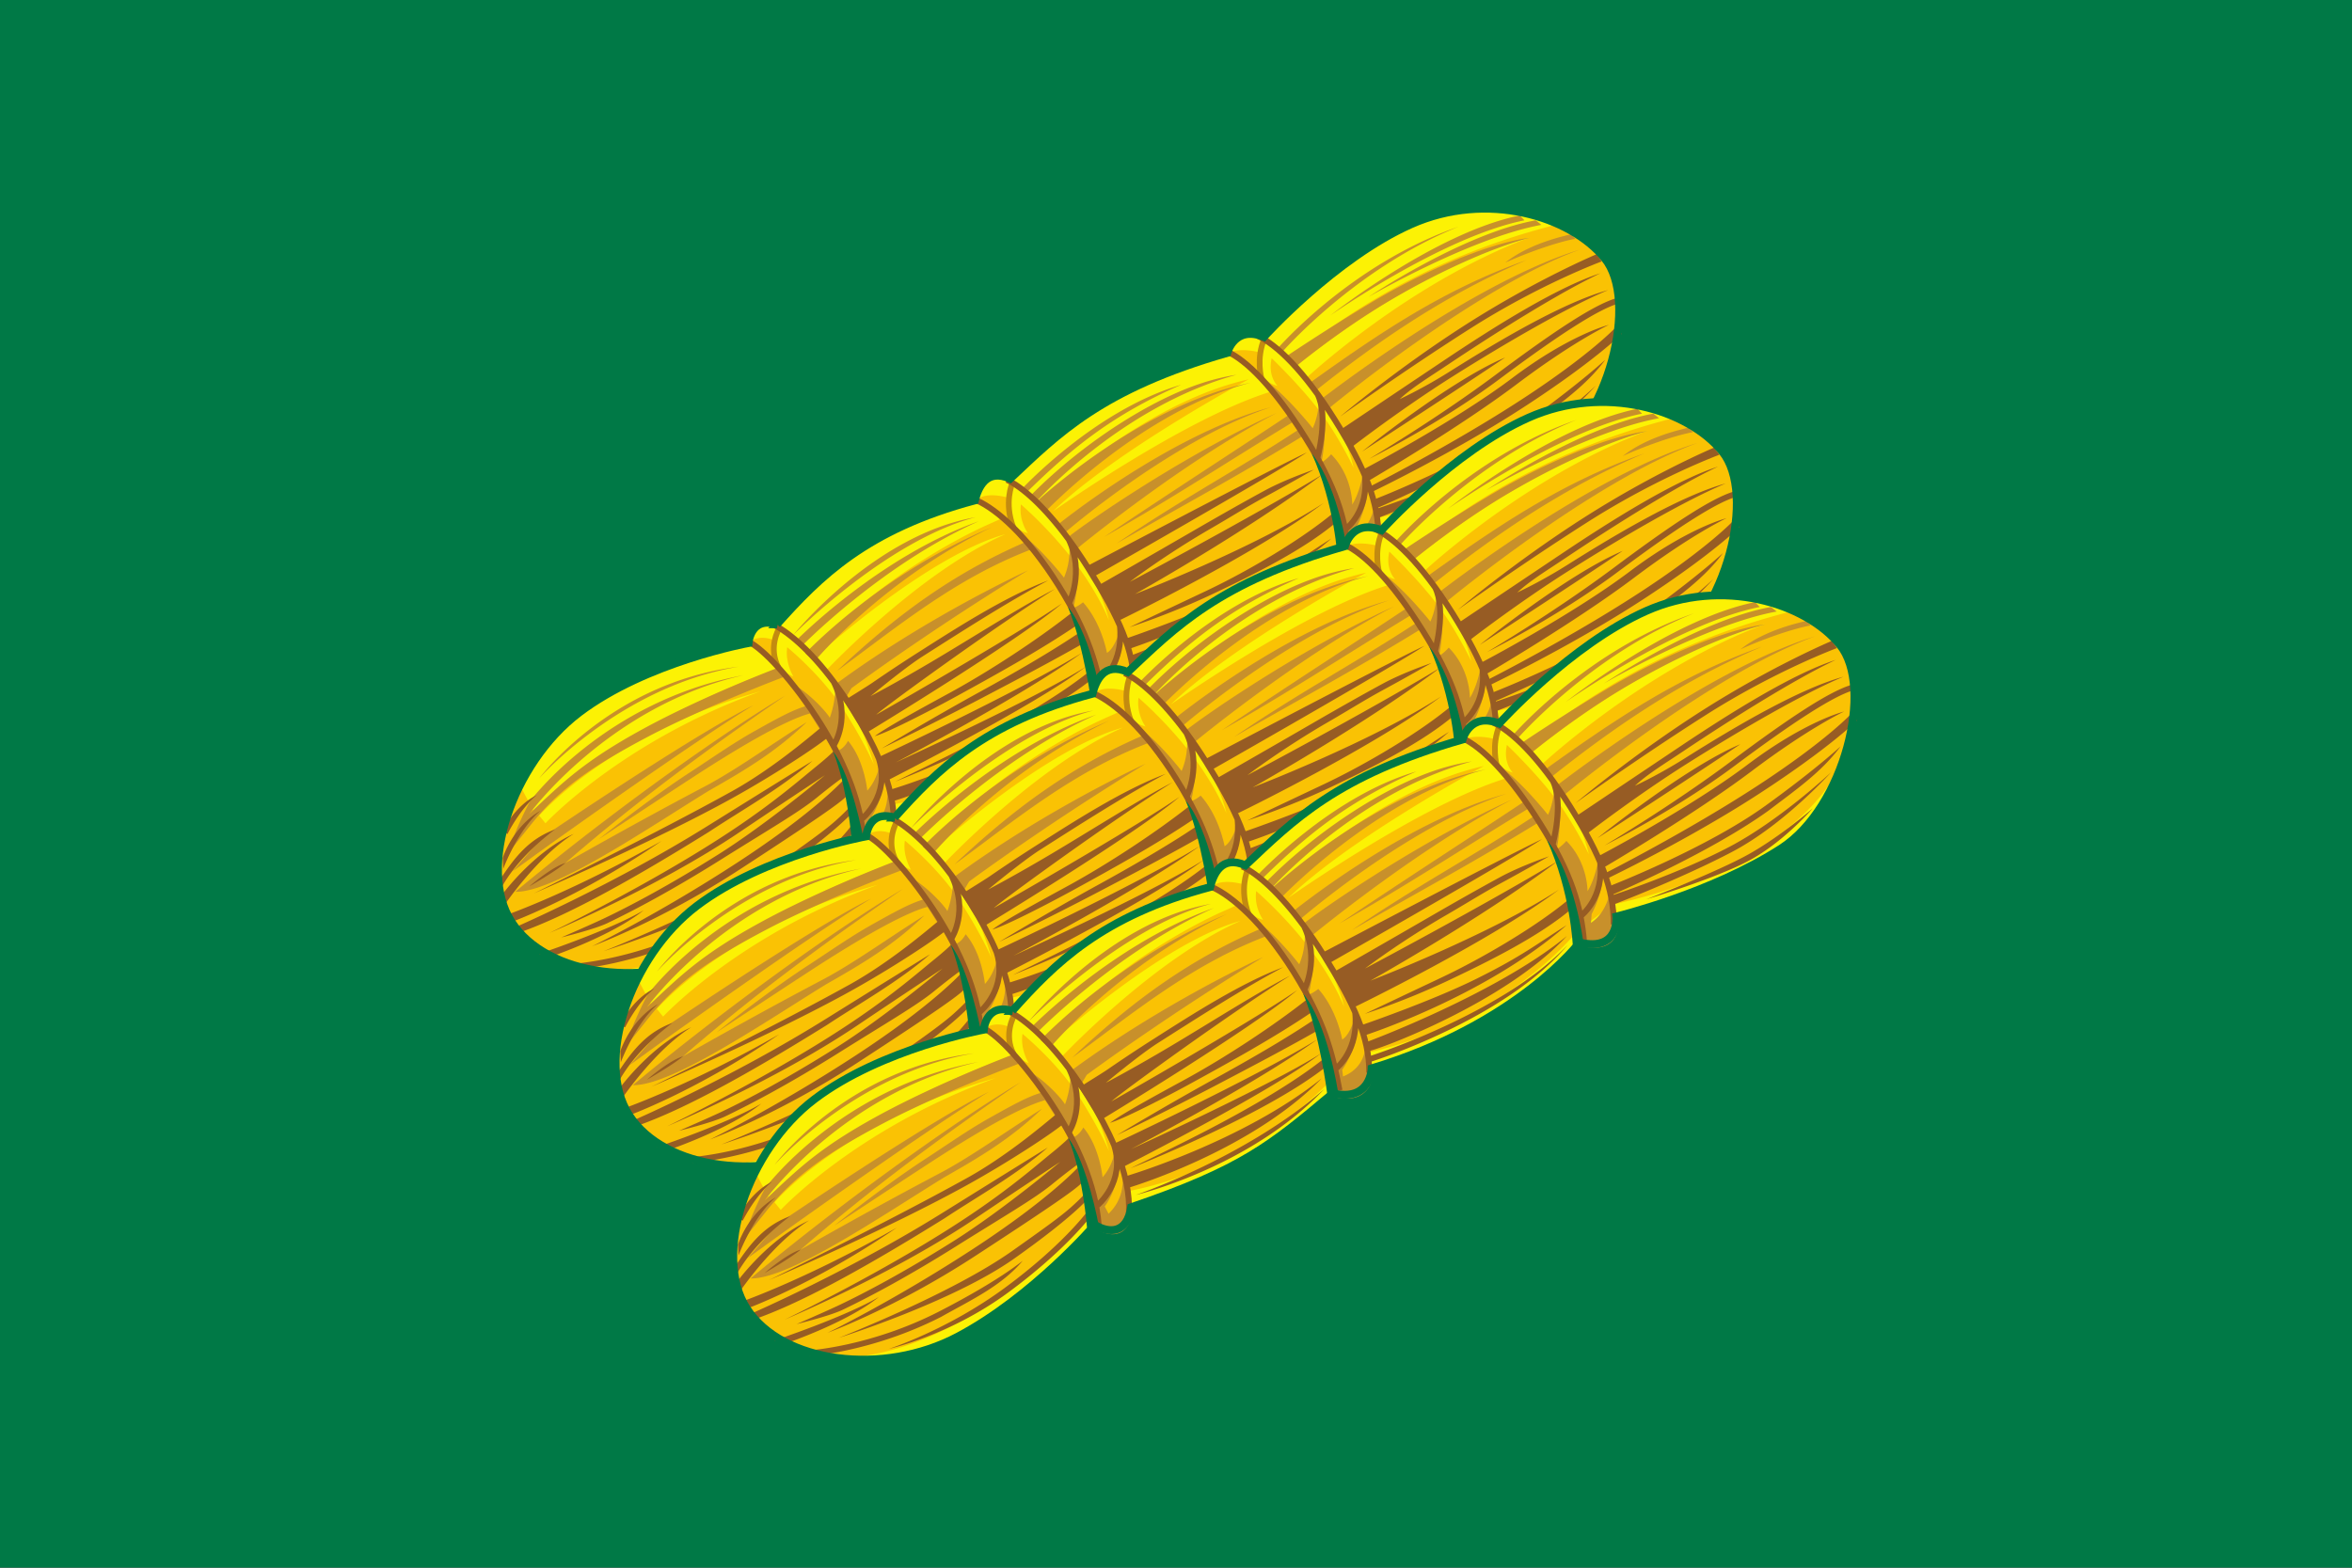 <svg xmlns="http://www.w3.org/2000/svg" xmlns:xlink="http://www.w3.org/1999/xlink" width="600" height="400" viewBox="0 0 158.75 105.833"><rect x="0" y="0" width="158.75" height="105.833" fill="#333333" stroke="none"/><path style="font-variation-settings:normal;opacity:1;vector-effect:none;fill:#007946;fill-opacity:1;stroke:none;stroke-width:.534;stroke-linecap:butt;stroke-linejoin:miter;stroke-miterlimit:4;stroke-dasharray:none;stroke-dashoffset:0;stroke-opacity:1;stop-color:#000;stop-opacity:1" d="M172.749 83.19V30.926H94.393V83.19z" transform="matrix(2.026 0 0 2.025 -191.242 -62.629)"/><g transform="matrix(1.861 .576 -.576 1.86 11.476 -92.503)" style="opacity:1"><use xlink:href="#a" transform="translate(-11.75 -10.395)" width="100%" height="100%" style="opacity:1"/><use xlink:href="#a" transform="translate(-5.875 -5.197)" width="100%" height="100%" style="opacity:1"/><g id="a"><path style="font-variation-settings:normal;opacity:1;vector-effect:none;fill:#fac204;fill-opacity:1;stroke:none;stroke-width:.397;stroke-linecap:butt;stroke-linejoin:miter;stroke-miterlimit:4;stroke-dasharray:none;stroke-dashoffset:0;stroke-opacity:1;stop-color:#000;stop-opacity:1" d="M52.284 70.234c.916-2.001 1.969-4.048 5.28-6.132-.02-.431.033-1.191.946-1.08 1.115-1.967 2.08-3.891 5.896-6.393 0 0-.047-1 1.048-.904 0 0 1.545-3.34 3.714-5.238 2.169-1.898 5.19-1.905 6.76-.857 1.572 1.047 1.811 5.331.144 7.333-1.835 2.201-4.762 3.952-4.762 3.952s.476 1.142-.952 1.238c0 0-1.21 3.346-5.59 6.299 0 0 .316 1.128-1.028 1.224-1.503 2.332-2.2 3.437-5.508 5.84.13.917-.445 1.1-1.022.958 0 0-1.306 3.007-3.38 5.095-2.074 2.089-5.545 2.7-7.285 1.238-1.69-1.42-1.604-5.244.095-7.618 1.699-2.374 4.895-4.042 4.895-4.042s-.21-.918.75-.913z"/><path style="font-variation-settings:normal;opacity:1;vector-effect:none;fill:#fcf204;fill-opacity:1;stroke:none;stroke-width:.397;stroke-linecap:butt;stroke-linejoin:miter;stroke-miterlimit:4;stroke-dasharray:none;stroke-dashoffset:0;stroke-opacity:1;stop-color:#000;stop-opacity:1" d="M50.096 83.514a7.11 7.11 0 0 0 3.734-1.945c2.074-2.088 3.38-5.095 3.38-5.095.577.141 1.152-.04 1.022-.958 3.307-2.403 4.005-3.508 5.508-5.84 1.344-.096 1.027-1.224 1.027-1.224 4.381-2.953 5.591-6.3 5.591-6.3 1.428-.095.952-1.237.952-1.237s2.927-1.751 4.762-3.952c.805-.967 1.166-2.467 1.146-3.877 0 0 .267 3.798-6.168 7.481l-.893 1.25s-1.41 3.714-5.715 6.174c0 0 .156.669-.221.94-.377.27-.704.371-.704.371s-1.687 3.646-5.551 5.714l-.236.892-.733.279s-2.463 5.815-6.901 7.327z"/><path style="font-variation-settings:normal;vector-effect:none;fill:#fcf204;fill-opacity:1;stroke:none;stroke-width:.066;stroke-linecap:butt;stroke-linejoin:miter;stroke-miterlimit:4;stroke-dasharray:none;stroke-dashoffset:0;stroke-opacity:1;stop-color:#000" d="M73.227 48.93a6.329 6.329 0 0 0-4.06 1.557c-2.168 1.898-3.713 5.238-3.713 5.238l1.03.422c.587-.554 2.548-4.135 7.555-7.171a5.855 5.855 0 0 0-.812-.046zm.02.764c-3.571 2.237-6.426 6.667-6.426 6.667l.471.27s2.384-4.176 5.955-6.937zm-8.035 6.098c-.684-.003-.663.75-.663.75s.286-.238.976-.262c0 0 0 .976.881.928 0 0-.429-.214-.476-.856 0 0 1.19.594 2.095 1.237.904.643 1.738 1.548 1.738 1.548s-.595-1.048-1.524-1.738c-.928-.69-2.047-1.476-2.88-1.595a1.086 1.086 0 0 0-.147-.012zm-.804.8-.002.037c-3.817 2.502-4.78 4.426-5.896 6.392l.37.159c-.309-.113-.548-.17-.656-.154-.333.047-.738.262-.547.976 0 0 .166-.31 1.023-.334 0 0 .024 1.024.953.976 0 0-.429-.31-.524-.88 0 0 1.166.5 2.333 1.333 1.166.833 1.762 1.595 1.762 1.595s-.453-.857-1.81-2a9.474 9.474 0 0 0-1.928-1.254l.222.095s2.35-4.35 5.675-6.246c0 0-3.69 3.754-5.119 6.373 0 0 3.475-4.523 6.047-6.237 0 0-.694-.594-1.903-.832zM52.284 70.233l.367.18a2.354 2.354 0 0 0-.61-.103c-.337 0-.705.15-.403.698 0 0 .222-.262.722-.214 0 0 .047.928 1 1 0 0-.429-.382-.5-.905 0 0 1.402.566 2.446 1.441 1.043.875 1.616 1.549 1.616 1.549s-.943-1.515-2.29-2.458a9.497 9.497 0 0 0-.39-.257l.15.082s2.047-4.19 4.523-6.333c-2.37 1.517-5.015 5.992-5.04 6.034-.055-.032-.114-.069-.168-.097 1.672-3.678 4.592-6.127 4.592-6.127l.378-.334-1.08-.31c-3.344 2.107-4.397 4.153-5.313 6.154zm-.761.819.012.094s-3.196 1.668-4.895 4.042c-.625.873-1.03 1.942-1.21 3.016l.708.707c2.238-4.094 6.666-7.237 6.666-7.237l-1.238-.619zm.9 1.575c-4.523 2.904-6.047 6.38-6.047 6.38l.286.19s1.666-3.475 5.761-6.57z"/><path style="color:#000;font-style:normal;font-variant:normal;font-weight:400;font-stretch:normal;font-size:medium;line-height:normal;font-family:sans-serif;font-variant-ligatures:normal;font-variant-position:normal;font-variant-caps:normal;font-variant-numeric:normal;font-variant-alternates:normal;font-variant-east-asian:normal;font-feature-settings:normal;font-variation-settings:normal;text-indent:0;text-align:start;text-decoration:none;text-decoration-line:none;text-decoration-style:solid;text-decoration-color:#000;letter-spacing:normal;word-spacing:normal;text-transform:none;writing-mode:lr-tb;direction:ltr;text-orientation:mixed;dominant-baseline:auto;baseline-shift:baseline;text-anchor:start;white-space:normal;shape-padding:0;shape-margin:0;inline-size:0;clip-rule:nonzero;display:inline;overflow:visible;visibility:visible;opacity:1;isolation:auto;mix-blend-mode:normal;color-interpolation:sRGB;color-interpolation-filters:linearRGB;solid-color:#000;solid-opacity:1;vector-effect:none;fill:#c8902b;fill-opacity:1;fill-rule:nonzero;stroke:none;stroke-width:.25;stroke-linecap:butt;stroke-linejoin:miter;stroke-miterlimit:4;stroke-dasharray:none;stroke-dashoffset:0;stroke-opacity:1;color-rendering:auto;image-rendering:auto;shape-rendering:auto;text-rendering:auto;enable-background:accumulate;stop-color:#000;stop-opacity:1" d="M276.43 185.197c-8.653 4.52-17.912 16.04-17.912 16.04s10.4-11.303 18.8-15.69zm-2.17.008c-9.928 5.415-19.79 19.815-19.79 19.815s10.88-14.11 20.548-19.383zm7.13.375c-2.414 1.38-5.34 3.47-7.13 6.092 2.166-1.935 5.589-4.527 7.838-5.697zm-49.09 57.711c2.473-3.667 10.868-15.782 19.223-23.982-10.567 9.313-20.825 22.738-21.334 23.756l1.385 1.318zm-37.087 45.2c3.632-3.883 6.833-7.387 9.58-12.376-3.488 4.054-6.96 8.68-10.111 11.85-7.747 7.747-14.575 15.085-14.575 15.085 6.449-10.437 13.724-20.218 20.993-29.43-7.6 8.483-18.358 22.974-26.14 34.97 4.883-1.39 14.16-13.145 20.253-20.1zm-17.764 12.845s14.25-18.771 20.049-25.28c-6.44 6.09-21.275 24.688-21.275 24.688l-2.39 5.404zm-2.947-2.203c2.14-5.229 5.132-9.152 11.062-15.088s14.67-12.726 14.67-12.726l-1.302-.756s-8.101 6.334-14.28 12.695c-6.178 6.361-7.996 9.81-10.94 15.041 0 0 5.66-16.526 21.366-25.602-16.326 8.561-21.773 23.989-21.773 23.989-.447 2.37-.741 4.821-.753 7.422zm41.726-10.096c2.18.534 4.353-.155 3.862-3.62l-4.91-7.753-6.561-5.632.457-1.897c8.677-11.65 17.492-21.549 17.492-21.549s-10.686 9.516-19.705 21.781c0 0 3.567 2.671 6.621 5.598 3.054 2.927 5.853 6.743 3.69 10.688l-.764-.764s1.527-4.072-.89-7.635c0 0 .382 2.164-.508 4.072 0 0-1.529-3.689-4.328-5.47 0 0-.254 1.526-1.272 1.78 0 0 .636-5.217-2.418-8.017 0 0 .637 1.655.51 4.073-.127-.255-3.182-2.29-6.363-2.926l2.86 2.428c-1.51.987-3.307 2.892-5.388 5.078-2.177 2.287-4.258 4.99-6.41 7.582-4.303 5.182-8.836 11.92-8.836 11.92s5.12-6.276 9.41-11.442c2.145-2.583 4.478-5.275 6.637-7.543 2.096-2.202 4.031-3.984 5.44-4.873l4.685 3.975zm24.678-25.697c5.08-.36 3.885-4.625 3.885-4.625l-3.555-5.662c2.25 2.52 2.25 5.49-.09 7.379l-.36-.81s1.53-4.5-.45-7.47c0 0 .179 2.7-.72 3.69 0 0-1.799-3.509-4.948-5.398 0 0-.45.72-.99 1.08 0 0-.181-5.669-3.06-8.008 0 0 .99 1.978.72 4.588 0 0-4.05-2.88-7.828-4.139l1.771 1.07c-7.926 6.773-13.402 14.193-18.687 23.526 5.82-7.834 11.134-16.08 19.482-22.653 3.198 2.575 6.394 4.191 9.592 8.508zm25.014-28.434c5.399-.36 3.6-4.677 3.6-4.677l-2.21-3.3s.51 2.674-1.144 4.71l-.254-1.145s1.017-4.836-1.273-7.127c0 0 .382 2.545-.127 4.454 0 0-1.02-3.562-4.582-5.471 0 0-.382.89-.89 1.398 0 0-.51-5.471-2.673-7.761 0 0 .509 2.164.254 3.818 0 0-4.453-3.054-7.889-4.2l4.403 3.458c-6.275 7.7-10.87 13.127-18.35 22.384 7.284-7.762 11.83-13.385 19.174-21.703l.96.772c-6.081 7.395-11.646 12.895-18.333 21.289 6.765-7.293 12.416-13.002 19.105-20.643l2.575 2.117 2.736 3.59zm-8.092-18.138s13.528-20.753 25.248-29.612c-12.394 8.418-26.527 28.711-26.527 28.711l4.271 3.428zm18.563-29.178c-5.36 2.454-12.513 8.88-17.329 14.254-4.815 5.373-8.625 10.143-8.625 10.143l1.768.638s3.887-5.93 8.68-11.277c4.792-5.348 10.686-10.74 15.506-13.758zm-9.336 1.379c-12.03 8.812-17.9 22.242-17.9 22.242l.685.303s5.83-13.287 17.215-22.545zm9.814 1.52c-9.303 6.925-15.605 14.855-22.531 23.982l1.144.623c6.036-8.903 12.776-17.337 21.387-24.606zm-31.824 25.583c-3.626 1.756-6.645 4.268-9.352 6.979-7.836 7.913-11.859 16.432-11.859 16.432l1.006.394c.215-.474 7.06-15.416 20.205-23.805zm-20.205 23.805a4.07 4.07 0 0 1-.041.086l.049-.084zm.008.002 1.642.645s8.185-16.387 20.625-24.004c-12.921 7.034-22.003 22.894-22.267 23.36zm25.775-21.11c-11.834 7.503-22.217 23.12-22.217 23.12l1.19.736s9.827-15.881 21.027-23.855zm-12.113.698c-9.88 6.524-15.99 19.434-15.99 19.434l.68.324c4.286-8.034 8.151-13.54 15.31-19.758zm-20.54 24.496c-12.053 6.182-18.216 21.762-18.216 21.762s7.928-15.338 18.217-21.762zm.544.389c-11.181 8.33-18.27 22.117-18.27 22.117l.928.453s6.79-13.33 17.342-22.57zm1.828.273c-12.196 10.217-18.38 22.946-18.38 22.946l1.45.668s5.372-12.955 16.93-23.614zm-26.164 27.176c-15.456 6.945-20.613 21.68-20.613 21.68s6.511-14.567 20.613-21.68z" transform="scale(.265)"/><path style="color:#000;font-style:normal;font-variant:normal;font-weight:400;font-stretch:normal;font-size:medium;line-height:normal;font-family:sans-serif;font-variant-ligatures:normal;font-variant-position:normal;font-variant-caps:normal;font-variant-numeric:normal;font-variant-alternates:normal;font-variant-east-asian:normal;font-feature-settings:normal;font-variation-settings:normal;text-indent:0;text-align:start;text-decoration:none;text-decoration-line:none;text-decoration-style:solid;text-decoration-color:#000;letter-spacing:normal;word-spacing:normal;text-transform:none;writing-mode:lr-tb;direction:ltr;text-orientation:mixed;dominant-baseline:auto;baseline-shift:baseline;text-anchor:start;white-space:normal;shape-padding:0;shape-margin:0;inline-size:0;clip-rule:nonzero;display:inline;overflow:visible;visibility:visible;opacity:1;isolation:auto;mix-blend-mode:normal;color-interpolation:sRGB;color-interpolation-filters:linearRGB;solid-color:#000;solid-opacity:1;vector-effect:none;fill:#975c24;fill-opacity:1;fill-rule:nonzero;stroke:none;stroke-width:.25;stroke-linecap:butt;stroke-linejoin:miter;stroke-miterlimit:4;stroke-dasharray:none;stroke-dashoffset:0;stroke-opacity:1;color-rendering:auto;image-rendering:auto;shape-rendering:auto;text-rendering:auto;enable-background:accumulate;stop-color:#000;stop-opacity:1" d="M272.443 201.26c6.996-8.25 13.823-13.478 13.823-13.478l-.918-.702s-6.431 5.388-13.473 13.693c-7.034 8.297-12.27 16.513-12.27 16.513s5.835-7.766 12.838-16.026zm-1.476 5.476c5.123-6.336 11.38-13.573 15.588-17.417-4.791 3.355-11.035 10.596-16.17 16.947-5.135 6.35-10.101 12.502-10.101 12.502l1.943 1.895s4.598-6.568 9.855-12.716c5.257-6.148 11.7-13.155 16.093-16.83-4.966 3.164-11.39 10.18-16.661 16.344a64.748 64.748 0 0 1-5.157 5.357c1.08-1.909 2.863-3.92 4.61-6.082zm7.072-.279c5.753-7.91 9.561-12.409 11.79-13.951l-.429-.621c-2.45 1.697-6.202 6.202-11.966 14.129-5.741 7.894-12.562 15.427-12.562 15.427s7.39-7.041 13.167-14.984zm1.554-.623c-5.554 7.705-15.057 17.169-15.057 17.169l1.095 1.222s9.145-10.004 14.748-17.776c5.557-7.708 9.234-11.013 9.234-11.013s-4.419 2.63-10.02 10.398zm11.044-10.49s-2.039 4.364-9.047 12.81c-7.002 8.438-15.542 16.706-15.542 16.706l.525.54s8.648-8.017 15.683-16.495c7.028-8.47 9.307-12.84 9.307-12.84zm-7.26 14.98c-5.788 7.651-16.135 15.863-16.135 15.863l.388 1.212s10.464-8.842 16.345-16.616c2.466-3.475 5.143-6.833 6.54-10.848-2.032 3.416-5.02 7.58-7.138 10.39zm-5.46-6.79c-5.968 4.993-14.218 17.277-14.218 17.277s9.838-11.832 14.218-17.277zm2.616 13.236c-5.372 5.372-12.737 10.58-12.737 10.58l.361 1.227s7.484-5.859 12.91-11.284c5.463-5.464 9.267-13.76 9.267-13.76s-4.467 7.903-9.8 13.237zm3.235.7c3.472-3.654 5.669-8.718 5.669-8.718s-2.85 4.657-6.216 8.201c-3.358 3.535-11.062 9.615-11.062 9.615s8.128-5.433 11.609-9.097zm-50.06 28.37 1.259 1.05s18.72-19.975 21.864-23.83c-3.696 3.343-23.123 22.78-23.123 22.78zm13.997-9.475c2.428-2.63 3.717-4.186 5.906-6.426 2.19-2.239 4.751-4.99 4.751-4.99s-3.084 2.217-5.282 4.465c-2.197 2.248-4.758 4.978-7.19 7.611-4.861 5.267-9.946 10.712-9.946 10.712l4.043 3.491s14.31-13.399 20.896-22.5c-7.027 8.451-20.043 18.684-20.043 18.684s11.475-12.048 18.782-22.193c-7.391 8.285-19.898 20.86-19.898 20.86s3.28-4.621 7.981-9.714zm2.747 8.117c4.577-4.194 9.804-9.19 12.812-13.931l-.627-1.216c-2.93 4.617-8.5 10.78-13.055 14.954a4920.084 4920.084 0 0 0-8.139 7.474s4.432-3.087 9.009-7.281zm-9.039 8.858.782 1.169s13.54-9.464 21.025-21.64c-2.994 3.505-4.362 5.598-9.216 10.218-4.855 4.62-12.591 10.253-12.591 10.253zm1.42 1.816.645 1.04c.913-.391 15.004-11.12 20.193-21.981-6.555 9.956-20.838 20.941-20.838 20.941zm.744 1.78.412.627s15.18-10.431 20.131-22.266c-5.487 11.201-20.543 21.64-20.543 21.64zm-12.932-7.061c-3.193 3.102-8.123 8.91-12.103 13.332-3.833 4.259-6.778 7.194-6.778 7.194s3.142-4.834 4.931-6.948c3.75-4.423 8.649-10.262 12.784-14.388-4.683 3.611-9.597 9.468-13.36 13.908a198.936 198.936 0 0 0-4.664 5.705c-.585.745-2.496 2.897-2.836 3.354l4.134 3.014s15.276-17.24 19.337-23.645c-4.518 5.748-18.903 21.096-18.903 21.096.846-1.479 11.85-16.15 17.458-22.622zm-8.346 17.424c4.123-4.259 8.843-9.165 12.526-13.79l-1.16-1.328c-3.124 4.553-7.885 10.348-11.995 14.592-2.055 2.123-6.71 6.857-7.827 8.462 1.645-1.078 6.394-5.807 8.456-7.936zm3.445-.975c3.473-3.464 7.347-7.317 10.685-10.905l-1.212-.833c-2.69 3.344-6.454 7.408-9.976 11.057-5.151 5.336-10.067 10.866-10.067 10.866s5.206-4.835 10.57-10.185zm12.952-6.525-.62-.87c-5.695 8.366-17.536 18.864-19.893 21.173 0 0 14.691-11.753 20.513-20.303zm-21.565 20.488s15.546-15.072 20.355-21.864c-5.212 6.091-20.012 19.283-20.012 19.283s13.062-12.99 19.02-20.904c-6.547 7.448-21.314 20.862-21.314 20.862l3.444 5s13.813-9.194 19.943-21.184c-7.456 11.046-20.77 19.878-20.77 19.878zm22.152-17.547c-7.106 11.581-19.435 20.519-19.435 20.519s13.225-7.805 19.435-20.519zm-40.816 25.727c4.15-4.33 8.389-9.475 9.532-11.212l-1.257-.954c-1.106 1.682-4.506 7.063-8.635 11.37-8.26 8.62-20.786 20.42-20.786 20.42s12.85-10.967 21.146-19.624zm-10.79 20.48c2.778-2.574 6.742-6.537 11.7-12.306 4.957-5.768 7.939-8.977 9.592-11.468 1.653-2.49 2.71-3.85 2.71-3.85l-2.396-2.626s-.298.675-1.617 2.642c-1.32 1.968-3.557 5.648-7.602 10.68-8.064 10.036-19.236 20.389-19.236 20.389s11.687-9.796 19.818-19.916c4.055-5.045 8.48-10.45 8.48-10.45s-5.376 8.355-10.317 14.105c-4.94 5.748-8.884 9.699-11.641 12.253-1.378 1.278-4.688 4.116-4.688 4.116s3.81-2.282 5.198-3.569zm8.614-15.857c-9.335 10.771-19.754 19.754-19.754 19.754l.668.568c4.433-3.324 10.313-9.04 19.654-19.834 3.466-4.229 7.284-8.198 10.156-12.842-3.287 3.754-7.843 9.026-10.724 12.354zm5.795 4.082c7.936-9.56 10.133-12.422 10.583-13.411l-.963-1.997s-2.302 5.143-10.202 14.66c-7.896 9.51-14.827 15.985-14.827 15.985s7.468-5.672 15.409-15.237zm5.043-1.27c2.976-3.878 4.744-6.542 5.766-8.244 1.02-1.702 1.306-2.474 1.306-2.474l-.703-.258s-.243.668-1.246 2.34c-1.003 1.672-2.753 3.96-5.715 7.82-5.87 7.648-18.24 17.504-18.24 17.504s12.825-8.86 18.832-16.688zm.545 4.496c5.605-7.593 7.433-12.88 7.433-12.88l-.707-.245s-1.777 5.153-7.33 12.676c-5.532 7.496-12.115 12.099-12.115 12.099s7.094-4.028 12.719-11.65zm-36.664 1.159.744.111s.559-3.53 2.15-5.994c-2.37 2.214-2.894 5.883-2.894 5.883zm28.722 3.927c-7.14 6.963-14.625 9.81-14.625 9.81l.266.702s7.627-2.906 14.883-9.98c2.988-3.173 6.324-6.15 8.016-10.164-2.309 3.324-6.002 7.146-8.54 9.632zm-27.646-.634.484 1.35s.281-5.378 2.41-8.728c-2.909 3.128-2.894 7.378-2.894 7.378zm2.832 6.856.663.867s7.485-5.635 15.688-15.996c-9.163 9.794-16.35 15.129-16.35 15.129zm-1.472-2.284.717 1.119s2.253-7.313 5.858-11.45c-4.313 3.783-6.575 10.33-6.575 10.33zm-.333-1.01c.756-3.417 2.646-6.73 4.385-9.139-2.8 2.133-3.88 4.882-4.825 8.086zm3.394-1.04s2.656-2.847 3.6-4.322c-1.576 1.044-3.6 4.322-3.6 4.322zm3.827 8.06 1.703-.203s6.668-4.842 9.678-9.297c-3.468 3.822-11.381 9.5-11.381 9.5z" transform="scale(.265)"/><path style="font-variation-settings:normal;opacity:1;vector-effect:none;fill:none;fill-opacity:1;stroke:#c38b10;stroke-width:.198;stroke-linecap:butt;stroke-linejoin:miter;stroke-miterlimit:4;stroke-dasharray:none;stroke-dashoffset:0;stroke-opacity:1;stop-color:#000;stop-opacity:1" d="M65.802 57.136s-.396-.611-.315-1.36m-6.86 7.38s-.085.727.488 1.451m-6.721 5.76s-.174.732.382 1.287"/><path style="font-variation-settings:normal;vector-effect:none;fill:none;fill-opacity:1;stroke:#975c24;stroke-width:.204;stroke-linecap:butt;stroke-linejoin:miter;stroke-miterlimit:4;stroke-dasharray:none;stroke-dashoffset:0;stroke-opacity:1;stop-color:#000" d="M58.414 63.094c.573.073 1.515.497 2.66 1.343.298.219.608.466.93.743 1.535 1.324 2.37 2.272 2.73 3.441m-7.088-4.534c.362.046.862.204 1.469.52.601.313 1.307.783 2.085 1.453 1.535 1.324 2.114 2.29 2.73 3.45m1.28-13.76c.722.092 1.885.656 3.447 2.002 1.535 1.324 2.287 2.28 2.647 3.45m-6.91-4.614c.36.046.832.219 1.408.548.58.331 1.267.82 2.051 1.497 1.535 1.323 2.186 2.313 2.647 3.448m-18.399 8.19c.574.074 1.508.456 2.652 1.288.294.213.602.456.921.732.55.474 1.003.926 1.367 1.357.652.77 1.024 1.469 1.18 2.1m-6.736-4.652c.314.04.78.255 1.291.558.66.393 1.396.932 1.976 1.432 1.011.872 2.065 2.037 2.58 3.332M68.464 59.2s-.034-1.498-.657-2.138m2.328 4.186s.595-.822.071-1.988m-8.47 7.263s.196-1.16-.662-2.086m2.53 4.359s.573-.825.034-2.054m-8.232 6.896s.306-1.07-.654-2.08m2.343 4.24s.703-1.056-.055-2.15"/><path style="font-variation-settings:normal;opacity:1;vector-effect:none;fill:none;fill-opacity:1;stroke:#007946;stroke-width:.272;stroke-linecap:butt;stroke-linejoin:miter;stroke-miterlimit:4;stroke-dasharray:none;stroke-dashoffset:0;stroke-opacity:1;stop-color:#000;stop-opacity:1" d="M52.284 70.234c.916-2.001 1.969-4.048 5.28-6.132-.02-.431.033-1.191.946-1.08 1.115-1.967 2.08-3.891 5.896-6.393 0 0-.047-1 1.048-.904 0 0 1.545-3.34 3.714-5.238 2.169-1.898 5.19-1.905 6.76-.857 1.572 1.047 1.811 5.331.144 7.333-1.835 2.201-4.762 3.952-4.762 3.952s.476 1.142-.952 1.238c0 0-1.21 3.346-5.59 6.299 0 0 .316 1.128-1.028 1.224-1.503 2.332-2.2 3.437-5.508 5.84.13.917-.445 1.1-1.022.958 0 0-1.306 3.007-3.38 5.095-2.074 2.089-5.545 2.7-7.285 1.238-1.69-1.42-1.604-5.244.095-7.618 1.699-2.374 4.895-4.042 4.895-4.042s-.21-.918.75-.913z"/><path style="color:#000;font-style:normal;font-variant:normal;font-weight:400;font-stretch:normal;font-size:medium;line-height:normal;font-family:sans-serif;font-variant-ligatures:normal;font-variant-position:normal;font-variant-caps:normal;font-variant-numeric:normal;font-variant-alternates:normal;font-variant-east-asian:normal;font-feature-settings:normal;font-variation-settings:normal;text-indent:0;text-align:start;text-decoration:none;text-decoration-line:none;text-decoration-style:solid;text-decoration-color:#000;letter-spacing:normal;word-spacing:normal;text-transform:none;writing-mode:lr-tb;direction:ltr;text-orientation:mixed;dominant-baseline:auto;baseline-shift:baseline;text-anchor:start;white-space:normal;shape-padding:0;shape-margin:0;inline-size:0;clip-rule:nonzero;display:inline;overflow:visible;visibility:visible;isolation:auto;mix-blend-mode:normal;color-interpolation:sRGB;color-interpolation-filters:linearRGB;solid-color:#000;solid-opacity:1;vector-effect:none;fill:#007946;fill-opacity:1;fill-rule:nonzero;stroke:none;stroke-linecap:butt;stroke-linejoin:miter;stroke-miterlimit:4;stroke-dasharray:none;stroke-dashoffset:0;stroke-opacity:1;color-rendering:auto;image-rendering:auto;shape-rendering:auto;text-rendering:auto;enable-background:accumulate;stop-color:#000" d="m70.161 62.31.323-.197s-.963-2.126-2.258-3.025c1.314 1.49 1.935 3.222 1.935 3.222zm-6.605 7.435.331-.186s-1.028-2.13-2.15-2.88c.964 1.17 1.819 3.066 1.819 3.066zm-6.571 6.91.349-.225s-1.02-1.94-1.89-2.56c.863 1.062 1.54 2.784 1.54 2.784z"/></g></g></svg>